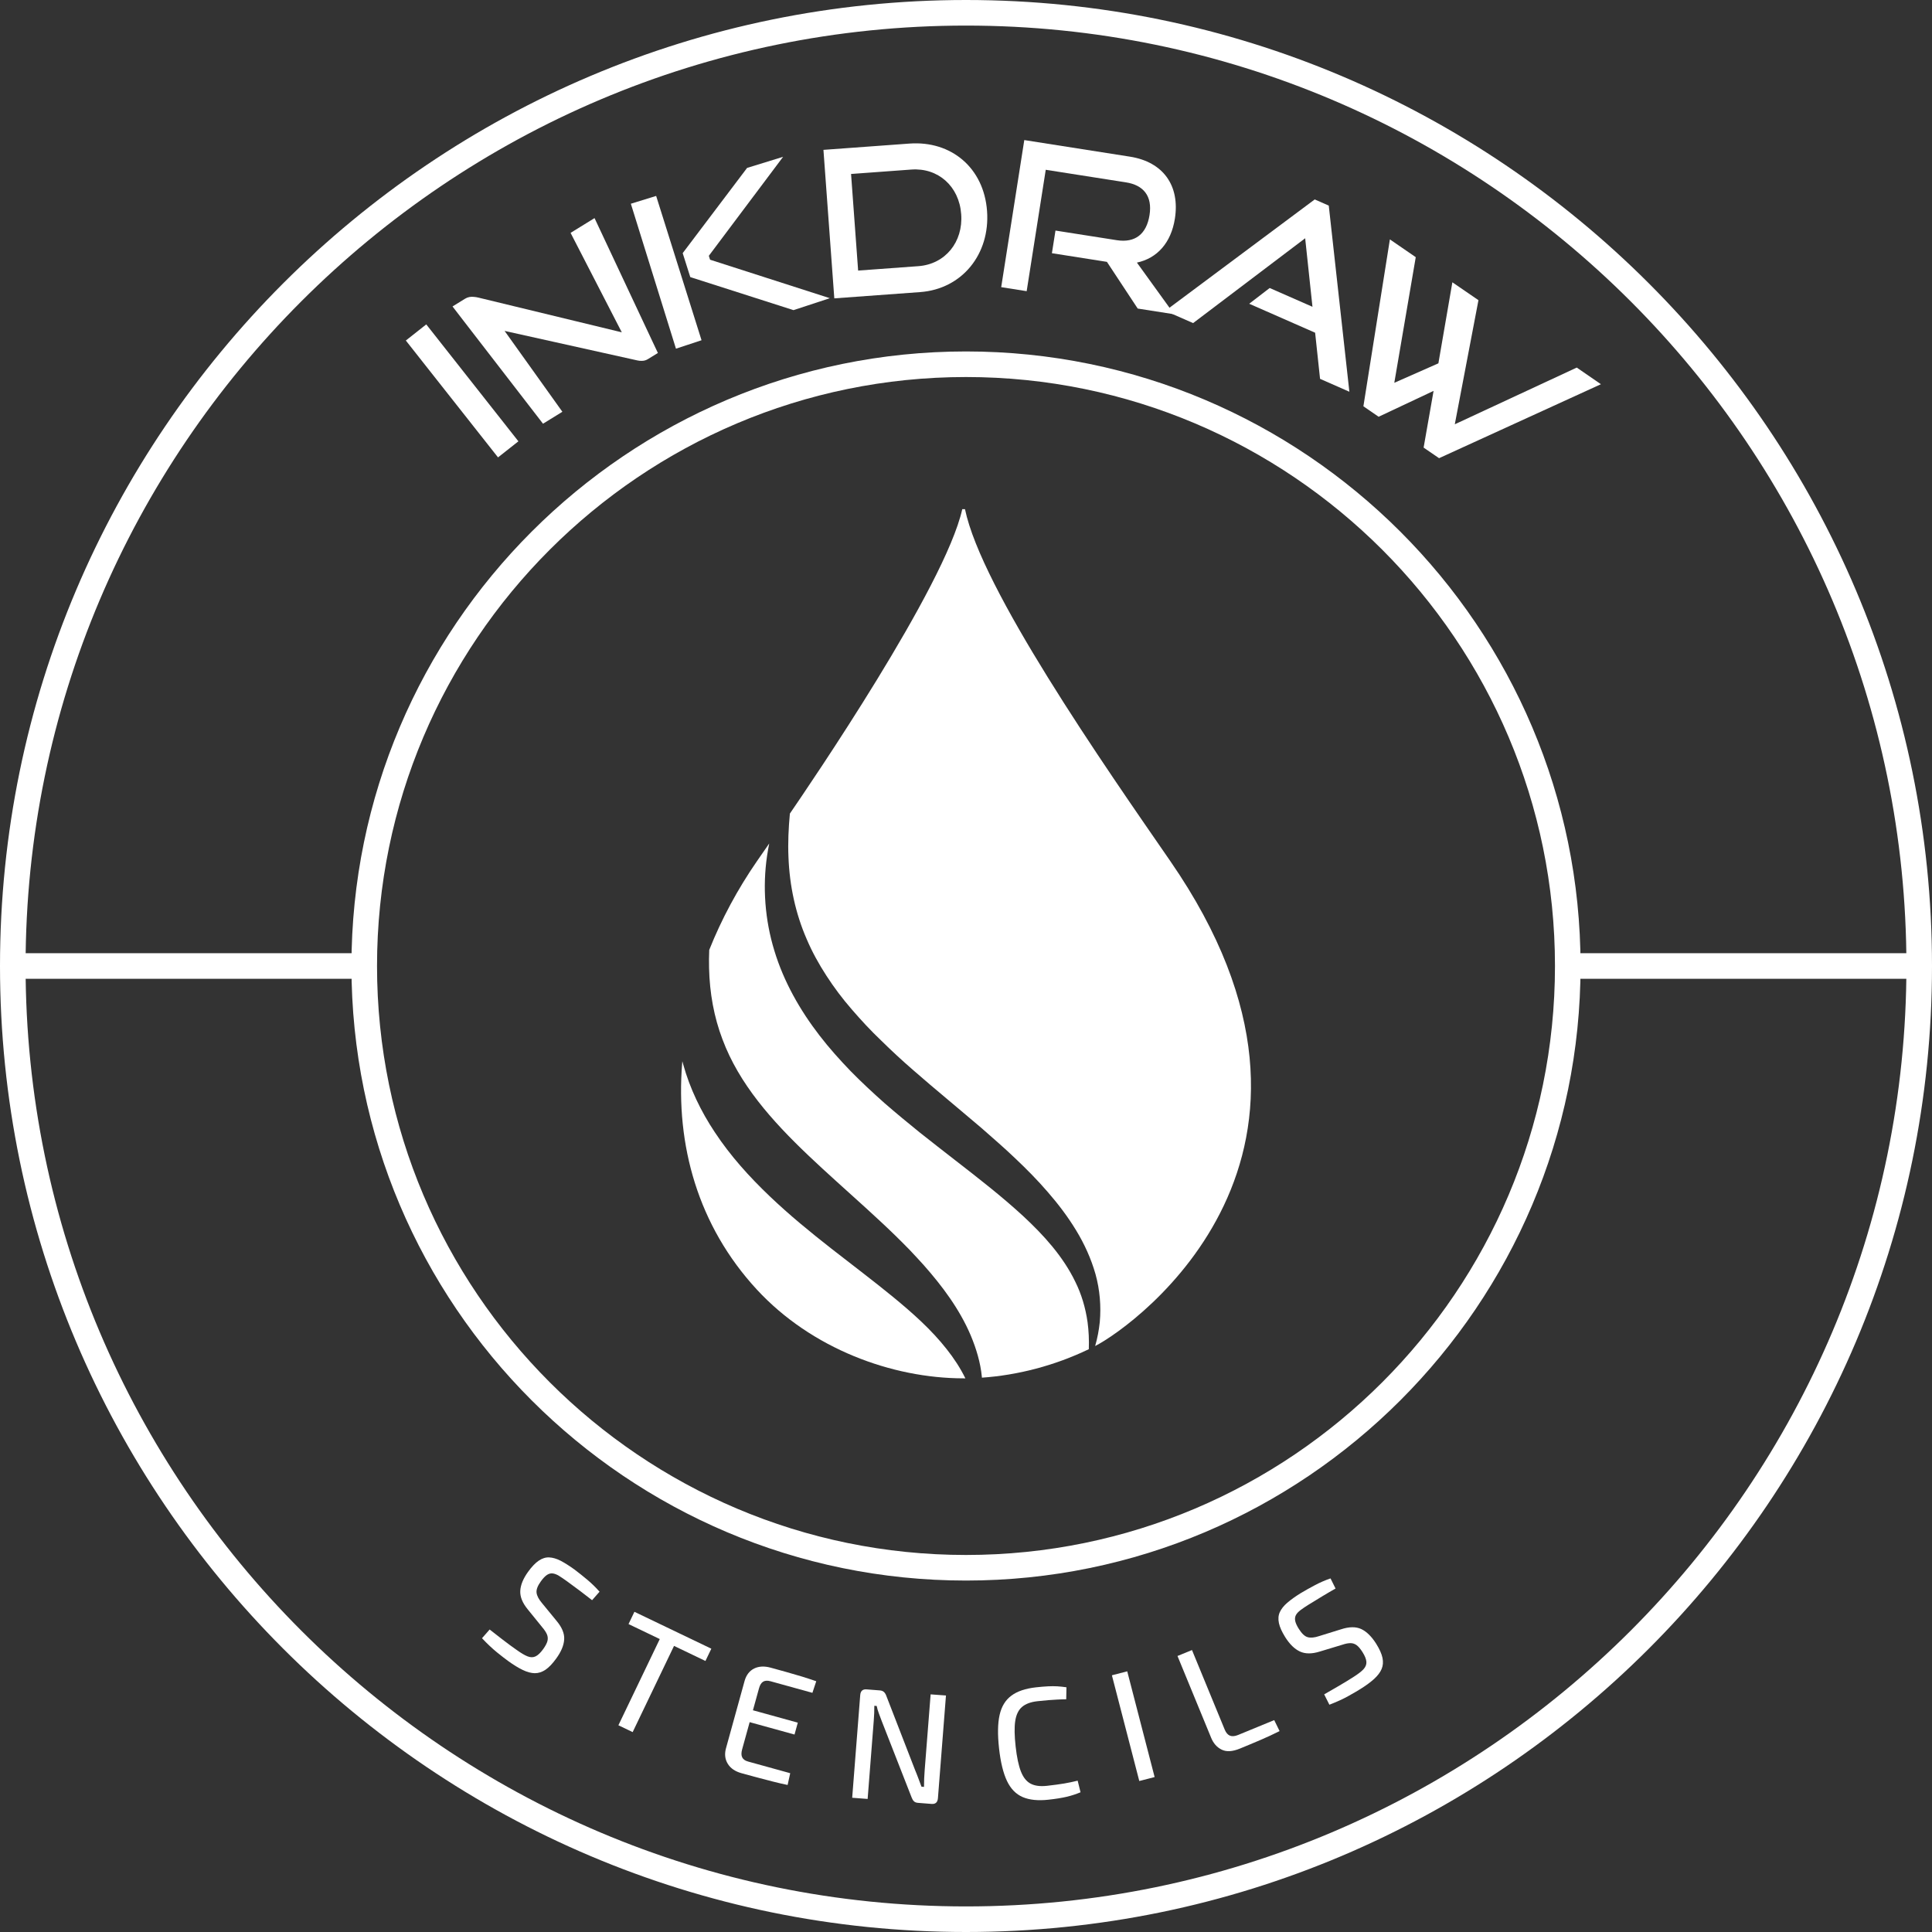 <svg xmlns="http://www.w3.org/2000/svg" width="510" height="510" viewBox="0 0 510 510" fill="none"><rect x="0" y="0" width="510" height="510" fill="#333333" stroke="none"/><path d="M254.731 134.395C256.912 144.957 265.98 161.674 276.543 178.72C287.837 196.961 300.819 215.545 308.946 227.332C362.265 304.554 299.908 349.775 289.092 355.318C289.689 353.256 290.093 351.15 290.317 348.969C290.69 344.815 290.332 340.483 289.196 336.375C288.031 332.266 286.253 328.352 284.042 324.737C281.846 321.122 279.291 317.775 276.572 314.653C273.868 311.516 270.985 308.602 268.027 305.809C265.084 302.985 262.036 300.371 259.034 297.727C256.016 295.142 252.968 292.632 249.965 290.078C246.963 287.553 243.975 285.043 241.047 282.474C238.133 279.949 235.31 277.334 232.591 274.66C229.842 272.046 227.273 269.267 224.837 266.444C222.387 263.635 220.146 260.647 218.16 257.57C216.158 254.492 214.38 251.28 212.946 247.904C210.018 241.181 208.419 233.831 208.135 226.212C207.971 222.432 208.15 218.608 208.509 214.768C213.603 207.314 249.457 154.891 254.014 134.409H254.731V134.395Z" fill="white"></path><path d="M235.728 342.35C225.3 333.805 213.708 325.828 203.145 315.743C197.872 310.709 192.807 305.151 188.609 298.757C185.039 293.379 182.111 287.344 180.348 280.965C180.273 280.696 180.199 280.427 180.124 280.143C180.109 280.292 180.094 280.457 180.079 280.606C178.331 302.223 184.217 323.557 199.799 340.423C214.216 356.02 235.444 363.833 254.343 363.848C254.358 363.848 254.358 363.848 254.373 363.848C254.387 363.848 254.387 363.848 254.402 363.848C254.552 363.848 254.686 363.848 254.836 363.848C253.476 361.084 251.803 358.545 249.921 356.169C245.887 351.03 240.927 346.623 235.728 342.35Z" fill="white"></path><path d="M283.848 338.347C280.636 331.699 275.586 326.111 270.029 320.957C264.442 315.818 258.317 311.052 252.087 306.227C248.964 303.822 245.857 301.357 242.72 298.892C239.612 296.382 236.505 293.812 233.442 291.153C230.41 288.449 227.407 285.671 224.524 282.727C221.67 279.755 218.877 276.662 216.322 273.331C211.213 266.712 206.895 259.168 204.415 250.966C201.905 242.795 201.278 234.1 202.488 225.898C202.652 224.808 202.847 223.732 203.056 222.656C201.92 224.3 200.83 225.883 199.814 227.332C194.705 234.727 190.462 242.63 187.22 250.757C187.16 252.356 187.13 253.939 187.175 255.508C187.325 262.171 188.49 268.52 190.716 274.361C195.093 286.089 203.668 295.77 213.379 305.002C218.234 309.633 223.403 314.16 228.572 318.881C231.142 321.256 233.771 323.631 236.326 326.141C237.596 327.396 238.88 328.651 240.135 329.951C241.375 331.265 242.615 332.595 243.84 333.955C248.666 339.422 253.252 345.473 256.24 352.494C257.704 355.99 258.824 359.68 259.183 363.43C259.198 363.505 259.198 363.579 259.198 363.669C268.58 363.027 278.35 360.517 287.418 356.154C287.508 353.734 287.403 351.344 287.09 349.013C286.552 345.249 285.491 341.648 283.848 338.347Z" fill="white"></path><path d="M151.664 414.328C152.77 415.165 153.905 416.061 155.056 417.032C156.191 417.988 157.267 419.034 158.268 420.17L156.296 422.41C155.354 421.664 154.294 420.842 153.099 419.946C151.903 419.049 150.738 418.198 149.618 417.376C148.826 416.808 148.139 416.345 147.541 415.972C146.944 415.613 146.391 415.404 145.883 415.344C145.375 415.284 144.867 415.419 144.374 415.748C143.881 416.076 143.343 416.644 142.775 417.436C141.909 418.631 141.535 419.632 141.64 420.453C141.745 421.26 142.208 422.157 143.044 423.142L146.854 427.789C148.333 429.537 149.035 431.195 148.93 432.763C148.841 434.332 148.139 436.005 146.824 437.813C145.853 439.172 144.897 440.158 144 440.771C143.089 441.383 142.148 441.682 141.177 441.682C140.206 441.667 139.145 441.383 137.995 440.831C136.845 440.278 135.575 439.501 134.17 438.485C133.408 437.932 132.408 437.171 131.197 436.185C129.987 435.199 128.658 433.959 127.239 432.45L129.255 430.149C130.555 431.15 131.616 431.987 132.437 432.629C133.259 433.271 133.976 433.809 134.589 434.257C135.201 434.691 135.814 435.139 136.426 435.572C137.562 436.379 138.503 436.946 139.28 437.245C140.057 437.544 140.759 437.544 141.401 437.23C142.043 436.917 142.701 436.274 143.403 435.303C144 434.467 144.374 433.749 144.523 433.152C144.658 432.554 144.613 431.972 144.374 431.419C144.135 430.866 143.747 430.284 143.209 429.641L139.31 424.831C137.92 423.143 137.263 421.514 137.338 419.96C137.412 418.407 138.099 416.734 139.384 414.941C140.355 413.581 141.311 412.595 142.208 411.983C143.119 411.37 144.03 411.072 144.972 411.116C145.898 411.161 146.914 411.445 147.989 411.998C149.095 412.58 150.305 413.342 151.664 414.328Z" fill="white"></path><path d="M179.481 431.24L167.007 457.234L163.242 455.426L175.717 429.432L179.481 431.24ZM187.773 435.214L186.219 438.455L165.917 428.715L167.47 425.473L187.773 435.214Z" fill="white"></path><path d="M203.414 440.218C204.759 440.592 206.133 440.965 207.523 441.354C208.912 441.742 210.286 442.145 211.631 442.549C212.976 442.967 214.26 443.385 215.47 443.804L214.455 446.866L203.384 443.804C202.578 443.58 201.935 443.624 201.442 443.923C200.949 444.222 200.591 444.819 200.352 445.701L195.9 461.806C195.661 462.687 195.661 463.389 195.93 463.912C196.184 464.435 196.722 464.808 197.528 465.017L208.598 468.08L207.911 471.187C206.656 470.933 205.342 470.62 203.982 470.276C202.623 469.933 201.233 469.574 199.844 469.201C198.44 468.827 197.08 468.454 195.736 468.08C194.077 467.617 192.867 466.81 192.135 465.63C191.403 464.465 191.224 463.12 191.612 461.611L196.572 443.654C197.02 442.13 197.857 441.055 199.082 440.442C200.307 439.845 201.756 439.77 203.414 440.218ZM195.452 450.556L210.6 454.739L209.734 457.876L194.585 453.693L195.452 450.556Z" fill="white"></path><path d="M249.711 447.568L247.59 474.683C247.5 475.774 246.948 476.267 245.917 476.192L242.331 475.908C241.853 475.878 241.495 475.729 241.256 475.49C241.002 475.251 240.808 474.907 240.643 474.474L232.755 454.321C232.546 453.753 232.307 453.096 232.023 452.364C231.739 451.632 231.545 450.945 231.426 450.332L230.798 450.287C230.798 450.93 230.798 451.572 230.768 452.229C230.738 452.887 230.709 453.544 230.649 454.216L229.035 474.877L224.957 474.564L227.078 447.449C227.168 446.358 227.736 445.865 228.781 445.955L232.232 446.224C232.71 446.254 233.069 446.403 233.338 446.642C233.592 446.881 233.816 447.225 233.965 447.658L241.569 467.273C241.823 467.886 242.107 468.573 242.391 469.35C242.675 470.127 242.959 470.889 243.243 471.636L243.915 471.695C243.915 470.948 243.93 470.201 243.96 469.455C243.99 468.722 244.034 467.99 244.094 467.258L245.663 447.27L249.711 447.568Z" fill="white"></path><path d="M273.435 445.417C274.675 445.283 275.751 445.193 276.647 445.148C277.543 445.103 278.365 445.103 279.127 445.148C279.889 445.193 280.681 445.283 281.517 445.402L281.458 448.569C280.621 448.584 279.829 448.599 279.112 448.644C278.38 448.689 277.618 448.734 276.796 448.793C275.975 448.853 275.004 448.958 273.868 449.077C272.091 449.271 270.731 449.779 269.79 450.586C268.849 451.393 268.251 452.633 267.997 454.291C267.743 455.964 267.788 458.205 268.102 461.029C268.416 463.852 268.879 466.048 269.491 467.617C270.104 469.186 270.955 470.261 272.061 470.844C273.166 471.427 274.6 471.606 276.378 471.412C278.171 471.202 279.695 471.008 280.92 470.799C282.145 470.59 283.325 470.336 284.475 470.052L285.237 473.115C284.057 473.608 282.832 474.011 281.562 474.31C280.292 474.609 278.709 474.863 276.796 475.072C274.033 475.385 271.747 475.146 269.969 474.385C268.191 473.623 266.802 472.203 265.816 470.127C264.83 468.05 264.128 465.182 263.725 461.537C263.321 457.877 263.366 454.933 263.874 452.693C264.382 450.452 265.413 448.763 266.981 447.613C268.505 446.463 270.671 445.731 273.435 445.417Z" fill="white"></path><path d="M297.562 441.189L304.793 469.096L300.744 470.142L293.514 442.235L297.562 441.189Z" fill="white"></path><path d="M314.653 435.572L323.303 456.592C323.646 457.413 324.095 457.936 324.677 458.175C325.26 458.399 325.962 458.34 326.813 457.996L336.36 454.067L337.779 456.965C336.106 457.802 334.388 458.609 332.625 459.356C330.862 460.117 329.084 460.849 327.306 461.581C325.349 462.388 323.751 462.478 322.496 461.865C321.241 461.253 320.315 460.207 319.717 458.743L310.828 437.141L314.653 435.572Z" fill="white"></path><path d="M343.321 420.573C344.517 419.856 345.772 419.154 347.101 418.452C348.416 417.749 349.79 417.152 351.224 416.659L352.554 419.333C351.508 419.916 350.343 420.603 349.073 421.365C347.803 422.127 346.563 422.889 345.383 423.621C344.561 424.143 343.859 424.607 343.307 425.025C342.754 425.443 342.35 425.876 342.096 426.325C341.857 426.773 341.783 427.296 341.902 427.878C342.022 428.461 342.335 429.163 342.858 429.985C343.65 431.24 344.427 431.972 345.219 432.181C346.011 432.39 347.012 432.3 348.237 431.882L353.973 430.104C356.154 429.387 357.947 429.372 359.366 430.044C360.771 430.717 362.07 432.002 363.266 433.884C364.147 435.303 364.715 436.543 364.939 437.619C365.163 438.694 365.088 439.68 364.715 440.562C364.341 441.458 363.684 442.325 362.743 443.191C361.801 444.043 360.591 444.939 359.127 445.85C358.321 446.358 357.245 446.986 355.871 447.748C354.511 448.51 352.853 449.257 350.926 450.003L349.551 447.27C350.97 446.448 352.136 445.776 353.047 445.253C353.958 444.73 354.72 444.267 355.363 443.878C356.005 443.475 356.632 443.072 357.275 442.683C358.455 441.936 359.336 441.264 359.904 440.666C360.472 440.054 360.741 439.397 360.696 438.694C360.651 437.992 360.308 437.126 359.665 436.11C359.112 435.243 358.59 434.616 358.082 434.257C357.574 433.899 357.021 433.735 356.423 433.749C355.826 433.764 355.124 433.899 354.347 434.168L348.416 435.96C346.324 436.618 344.576 436.618 343.157 435.96C341.738 435.303 340.453 434.048 339.273 432.181C338.392 430.762 337.824 429.522 337.6 428.446C337.376 427.37 337.45 426.414 337.839 425.563C338.227 424.711 338.884 423.889 339.796 423.098C340.737 422.291 341.902 421.454 343.321 420.573Z" fill="white"></path><path d="M255 417.227C165.543 417.227 92.773 344.442 92.773 255C92.773 165.558 165.543 92.773 255 92.773C344.457 92.773 417.227 165.558 417.227 255C417.227 344.442 344.457 417.227 255 417.227ZM255 99.526C169.278 99.526 99.526 169.278 99.526 255C99.526 340.722 169.278 410.474 255 410.474C340.722 410.474 410.474 340.722 410.474 255C410.474 169.278 340.722 99.526 255 99.526Z" fill="white"></path><path d="M255 510C114.391 510 0 395.609 0 255C0 114.391 114.391 0 255 0C395.609 0 510 114.391 510 255C510 395.609 395.609 510 255 510ZM255 6.753C118.111 6.753 6.753 118.111 6.753 255C6.753 391.889 118.111 503.247 255 503.247C391.889 503.247 503.247 391.889 503.247 255C503.247 118.111 391.874 6.753 255 6.753Z" fill="white"></path><path d="M96.135 251.624H3.511V258.376H96.135V251.624Z" fill="white"></path><path d="M506.474 251.624H413.85V258.376H506.474V251.624Z" fill="white"></path><path d="M131.466 120.74L107.13 89.89L112.523 85.632L136.845 116.497L131.466 120.74Z" fill="white"></path><path d="M220.236 78.76L217.368 39.559L240.061 37.901C251.116 37.094 259.721 44.325 260.557 55.694C261.394 67.063 253.984 76.28 242.929 77.102L220.236 78.76ZM242.436 70.26C249.502 69.737 254.283 63.911 253.73 56.531C253.192 49.151 247.62 44.236 240.569 44.758L224.658 45.924L226.526 71.425L242.436 70.26Z" fill="white"></path><path d="M300.326 81.449L292.199 69.124L277.678 66.839L278.619 60.863L294.798 63.403C299.654 64.165 302.657 61.789 303.448 56.77C304.24 51.75 301.85 48.852 297.204 48.135L276.05 44.818L271.015 76.863L264.292 75.802L270.387 36.975L298.264 41.352C307.123 42.742 311.501 49.061 310.141 57.711C309.14 64.12 305.435 68.183 300.117 69.319L309.962 82.958L300.326 81.449Z" fill="white"></path><path d="M166.529 53.782L178.436 92.041L185.188 89.815L173.207 51.72L166.529 53.782Z" fill="white"></path><path d="M187.115 67.526L206.716 41.397L197.214 44.325L180.572 66.346L180.214 66.824L182.215 73.143L182.768 73.322L209.465 81.868L219.056 78.716L187.444 68.557L187.115 67.526Z" fill="white"></path><path d="M150.619 61.475L164.139 87.724L126.372 78.581C125.909 78.462 125.506 78.402 125.117 78.372C124.295 78.267 123.474 78.417 122.772 78.85L119.455 80.897L122.398 84.721L143.343 111.851L148.213 108.848L148.452 108.699L133.199 87.35L168.277 95.149C168.665 95.239 169.039 95.268 169.382 95.253C169.92 95.268 170.473 95.134 170.996 94.82L173.67 93.177L172.266 90.204L157.028 57.756L156.938 57.576L150.619 61.475Z" fill="white"></path><path d="M356.199 103.41L348.461 100.004L347.161 87.829L329.757 80.18L335.165 76.026L346.459 80.986L344.532 62.895L314.952 85.289L307.601 82.062L347.056 52.646L350.761 54.275L356.199 103.41Z" fill="white"></path><path d="M422.605 101.423L379.878 120.949L375.8 118.155L378.429 103.186L363.923 110.013L359.904 107.25L366.896 63.194L373.723 67.885L368.061 101.05L379.699 95.911L383.389 74.518L390.276 79.238L384.031 112L416.226 97.031L422.605 101.423Z" fill="white"></path></svg>